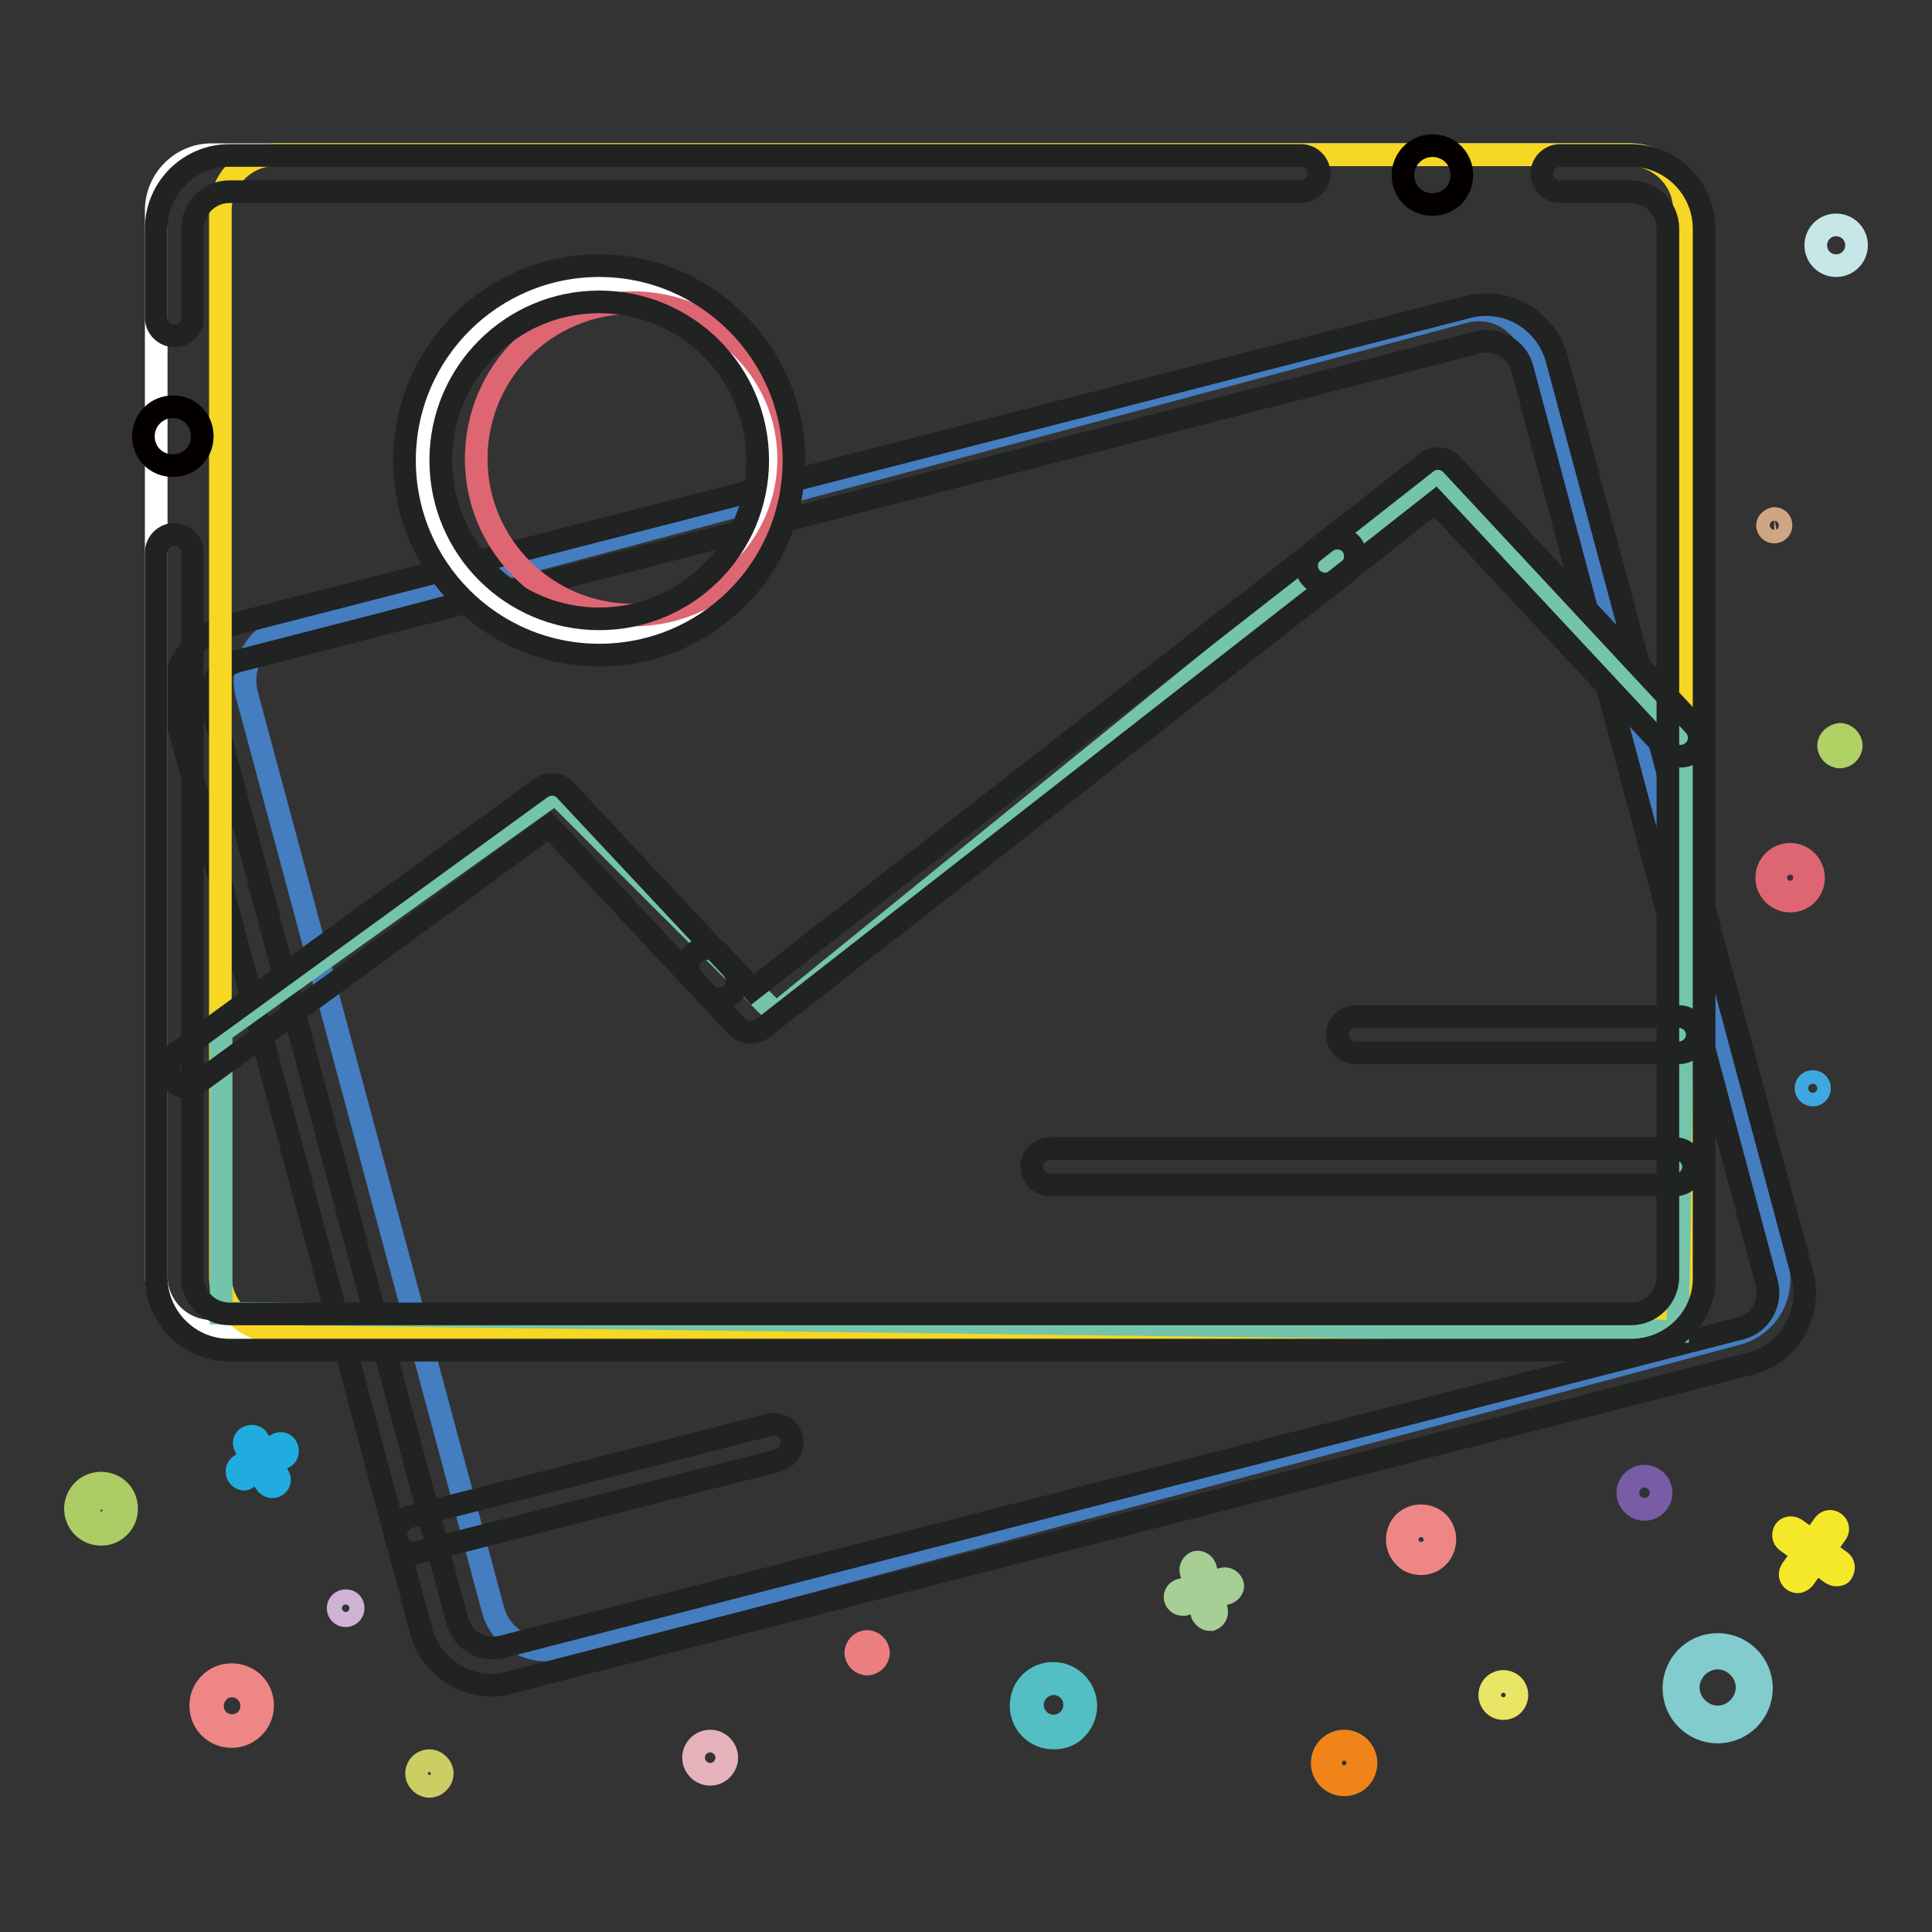 <?xml version="1.0" encoding="utf-8"?>
<!-- Svg Vector Icons : http://www.onlinewebfonts.com/icon -->
<!DOCTYPE svg PUBLIC "-//W3C//DTD SVG 1.1//EN" "http://www.w3.org/Graphics/SVG/1.1/DTD/svg11.dtd">
<svg version="1.1" xmlns="http://www.w3.org/2000/svg" xmlns:xlink="http://www.w3.org/1999/xlink" x="0px" y="0px" viewBox="0 0 256 256" enable-background="new 0 0 256 256" xml:space="preserve">
<rect x="0" y="0" width="256" height="256" fill="#333333" stroke="none"/>
<g> <path stroke-width="3" fill-opacity="0" stroke="#20acde"  d="M36.1,197c-0.4,0-0.7-0.2-0.9-0.5l-2.7-4.8c-0.3-0.5-0.1-1.1,0.4-1.3c0.5-0.2,1.1-0.1,1.3,0.4l2.7,4.8 c0.3,0.5,0.1,1.1-0.4,1.3C36.4,197,36.2,197,36.1,197z"/> <path stroke-width="3" fill-opacity="0" stroke="#20acde"  d="M32.4,196c-0.5,0-1-0.4-1-1c0-0.4,0.2-0.7,0.5-0.9l4.8-2.7c0.5-0.3,1.1-0.1,1.3,0.4 c0.2,0.5,0.1,1.1-0.4,1.3l-4.8,2.7C32.7,195.9,32.5,196,32.4,196z"/> <path stroke-width="3" fill-opacity="0" stroke="#a7ce95"  d="M160.3,214.6c-0.4,0-0.8-0.3-1-0.7l-1.5-5.7c-0.1-0.5,0.2-1,0.7-1.2c0.5-0.1,1,0.2,1.2,0.7l1.5,5.7 c0.1,0.5-0.2,1-0.7,1.2C160.5,214.6,160.4,214.6,160.3,214.6z"/> <path stroke-width="3" fill-opacity="0" stroke="#a7ce95"  d="M156.7,212.6c-0.5,0-1-0.4-1-1c0-0.4,0.3-0.8,0.7-0.9l5.7-1.5c0.5-0.1,1,0.2,1.2,0.7s-0.2,1-0.7,1.2 l-5.7,1.5C156.9,212.6,156.8,212.6,156.7,212.6L156.7,212.6z"/> <path stroke-width="3" fill-opacity="0" stroke="#f5e829"  d="M243.3,208.7c-0.2,0-0.4-0.1-0.6-0.2l-6-4.3c-0.4-0.3-0.5-0.9-0.2-1.4c0.3-0.4,0.9-0.5,1.4-0.2l6,4.3 c0.4,0.3,0.5,0.9,0.2,1.4C244,208.6,243.7,208.7,243.3,208.7L243.3,208.7z"/> <path stroke-width="3" fill-opacity="0" stroke="#f5e829"  d="M238.2,209.6c-0.5,0-1-0.4-1-1c0-0.2,0.1-0.4,0.2-0.6l4.3-6c0.3-0.4,0.9-0.6,1.4-0.2 c0.4,0.3,0.6,0.9,0.2,1.4c0,0,0,0,0,0l-4.3,6C238.8,209.4,238.5,209.6,238.2,209.6z"/> <path stroke-width="3" fill-opacity="0" stroke="#ef8686"  d="M188.3,207.2c-0.8,0-1.7-0.3-2.2-0.9l-0.1-0.1c-1.2-1.3-1.1-3.3,0.1-4.5c1.3-1.2,3.3-1.1,4.5,0.1 c1.2,1.3,1.1,3.3-0.1,4.5C189.9,206.9,189.1,207.2,188.3,207.2z M187,205.3c0.7,0.7,1.9,0.7,2.6,0c0.7-0.7,0.7-1.9,0-2.6 c-0.7-0.7-1.9-0.7-2.6,0l-0.5-0.5l0.5,0.5C186.3,203.4,186.3,204.6,187,205.3z"/> <path stroke-width="3" fill-opacity="0" stroke="#de6673"  d="M237.2,119.4c-1.7,0-3.1-1.4-3.1-3.1s1.4-3.1,3.1-3.1s3.1,1.4,3.1,3.1S239,119.4,237.2,119.4z M237.2,114.4 c-1,0-1.9,0.8-1.9,1.9c0,1,0.8,1.9,1.9,1.9c1,0,1.9-0.8,1.9-1.9C239.1,115.2,238.3,114.4,237.2,114.4z"/> <path stroke-width="3" fill-opacity="0" stroke="#83cccd"  d="M227.6,229.5c-3.2,0-5.8-2.6-5.8-5.8c0-3.2,2.6-5.8,5.8-5.8s5.8,2.6,5.8,5.8 C233.4,226.9,230.8,229.5,227.6,229.5z M227.6,219.7c-2.1,0-3.9,1.8-3.9,3.9c0,2.1,1.8,3.9,3.9,3.9s3.9-1.8,3.9-3.9 C231.5,221.5,229.7,219.7,227.6,219.7z"/> <path stroke-width="3" fill-opacity="0" stroke="#f08419"  d="M178.1,236.5c-1.6,0-2.9-1.3-2.9-2.9s1.3-2.9,2.9-2.9c1.6,0,2.9,1.3,2.9,2.9S179.8,236.5,178.1,236.5z  M178.1,231.8c-1,0-1.8,0.8-1.8,1.8s0.8,1.8,1.8,1.8s1.8-0.8,1.8-1.8S179.1,231.8,178.1,231.8z"/> <path stroke-width="3" fill-opacity="0" stroke="#cccd63"  d="M55.2,235c0,0.9,0.8,1.7,1.7,1.7c0.9,0,1.7-0.8,1.7-1.7c0-0.9-0.8-1.7-1.7-1.7C56,233.3,55.2,234,55.2,235z "/> <path stroke-width="3" fill-opacity="0" stroke="#795ca5"  d="M215.7,197.8c0,1.2,1,2.2,2.2,2.2c1.2,0,2.2-1,2.2-2.2l0,0c0-1.2-1-2.2-2.2-2.2 C216.7,195.6,215.7,196.6,215.7,197.8z"/> <path stroke-width="3" fill-opacity="0" stroke="#cfb3d5"  d="M44.8,213.1c0,0.5,0.4,1,1,1c0.5,0,1-0.4,1-1s-0.4-1-1-1C45.3,212.1,44.8,212.5,44.8,213.1z"/> <path stroke-width="3" fill-opacity="0" stroke="#eb7e7e"  d="M113.4,219c0,0.8,0.7,1.5,1.5,1.5c0.8,0,1.5-0.7,1.5-1.5s-0.7-1.5-1.5-1.5 C114.1,217.5,113.4,218.2,113.4,219z"/> <path stroke-width="3" fill-opacity="0" stroke="#aed263"  d="M242.3,98.8c0,0.8,0.7,1.5,1.5,1.5c0.8,0,1.5-0.7,1.5-1.5s-0.7-1.5-1.5-1.5C243,97.4,242.3,98,242.3,98.8z" /> <path stroke-width="3" fill-opacity="0" stroke="#ef8686"  d="M30.7,230.1c-2.3,0-4.1-1.8-4.1-4.1c0-1.1,0.4-2.1,1.2-2.9l0,0c0.8-0.8,1.8-1.2,2.9-1.2 c2.3,0,4.1,1.8,4.1,4.1C34.8,228.3,32.9,230.1,30.7,230.1z M28.9,224.2c-1,1-1,2.7,0,3.7c1,1,2.7,1,3.7,0c1-1,1-2.7,0-3.7 c-0.5-0.5-1.1-0.8-1.8-0.8C30,223.4,29.3,223.7,28.9,224.2z"/> <path stroke-width="3" fill-opacity="0" stroke="#aecc66"  d="M13.4,203.3c-1.9,0-3.4-1.5-3.4-3.4c0-0.9,0.4-1.8,1-2.4l0,0c1.3-1.3,3.5-1.3,4.8,0s1.3,3.5,0,4.8 C15.1,203,14.3,203.3,13.4,203.3z M12.4,198.9c-0.7,0.6-0.8,1.6-0.2,2.3c0.6,0.7,1.6,0.8,2.3,0.2c0.7-0.6,0.8-1.6,0.2-2.3 C14.1,198.4,13,198.3,12.4,198.9z"/> <path stroke-width="3" fill-opacity="0" stroke="#cfa683"  d="M234.2,69.6c0,0.5,0.4,0.9,0.9,0.9c0.5,0,0.9-0.4,0.9-0.9s-0.4-0.9-0.9-0.9 C234.6,68.8,234.2,69.2,234.2,69.6z"/> <path stroke-width="3" fill-opacity="0" stroke="#40a8e0"  d="M239.3,144.2c0,0.5,0.4,0.9,0.9,0.9s0.9-0.4,0.9-0.9c0-0.5-0.4-0.9-0.9-0.9S239.3,143.7,239.3,144.2z"/> <path stroke-width="3" fill-opacity="0" stroke="#e9e565"  d="M197.4,224.6c0,1,0.8,1.8,1.8,1.8c1,0,1.8-0.8,1.8-1.8s-0.8-1.8-1.8-1.8 C198.2,222.8,197.4,223.6,197.4,224.6z"/> <path stroke-width="3" fill-opacity="0" stroke="#53bec4"  d="M139.6,230.3c-2.4,0-4.3-1.9-4.3-4.3c0-1.1,0.4-2.2,1.2-3l0,0c1.7-1.7,4.4-1.7,6.1,0c1.7,1.7,1.7,4.4,0,6.1 C141.9,229.9,140.8,230.3,139.6,230.3 M136.8,225.9c0,1.6,1.3,2.8,2.8,2.8c1.6,0,2.8-1.3,2.8-2.8c0-1.6-1.3-2.8-2.8-2.8 C138.1,223.1,136.8,224.4,136.8,225.9z"/> <path stroke-width="3" fill-opacity="0" stroke="#e6b2bb"  d="M91.9,232.9c0,1.2,1,2.2,2.2,2.2s2.2-1,2.2-2.2l0,0c0-1.2-1-2.2-2.2-2.2S91.9,231.7,91.9,232.9z"/> <path stroke-width="3" fill-opacity="0" stroke="#c6e6e7"  d="M240.6,32.5c0,1.5,1.2,2.7,2.7,2.7c1.5,0,2.7-1.2,2.7-2.7c0-1.5-1.2-2.7-2.7-2.7 C241.8,29.8,240.6,31,240.6,32.5z"/> <path stroke-width="3" fill-opacity="0" stroke="#447dc0"  d="M37.9,83l156.2-41.7c3.9-1,7.9,1.3,8.9,5.2l32.5,121.2c1,3.9-1.3,7.9-5.2,9L74.2,218.4 c-3.9,1-7.9-1.3-8.9-5.2L32.7,92C31.7,88.1,34,84.1,37.9,83z"/> <path stroke-width="3" fill-opacity="0" stroke="#212222"  d="M65.2,223.3c-4.4,0-8.3-3-9.4-7.2L23.3,94.8c-1.4-5.2,1.7-10.6,6.9-11.9h0l164.2-42.2 c5.2-1.4,10.5,1.7,11.9,6.9l32.5,121.2c1.4,5.2-1.7,10.6-6.9,11.9h0L67.7,222.9C66.9,223.2,66.1,223.3,65.2,223.3z M31.5,87.6 c-2.6,0.7-4.1,3.4-3.4,6l32.5,121.2c0.7,2.6,3.4,4.1,6,3.4L230.7,176c2.6-0.7,4.1-3.4,3.4-6L201.7,48.8c-0.7-2.6-3.4-4.1-6-3.4 L31.5,87.6z"/> <path stroke-width="3" fill-opacity="0" stroke="#212222"  d="M54.8,205.8c-1.3,0-2.4-1.1-2.4-2.4c0-1.1,0.8-2.1,1.8-2.4l47.8-12.2c1.3-0.3,2.6,0.5,2.9,1.8 c0.3,1.3-0.5,2.5-1.7,2.9l-47.8,12.2C55.2,205.7,55,205.8,54.8,205.8z"/> <path stroke-width="3" fill-opacity="0" stroke="#ffffff"  d="M28,20.5h188.1c4,0,7.3,3.3,7.3,7.3v141.3c0,4-3.3,7.3-7.3,7.3H28c-4,0-7.3-3.3-7.3-7.3V27.9 C20.7,23.8,24,20.5,28,20.5z"/> <path stroke-width="3" fill-opacity="0" stroke="#f5d724"  d="M36.5,20.5h179.4c4,0,7.3,3.3,7.3,7.3v141.3c0,4-3.3,7.3-7.3,7.3H36.5c-4,0-7.3-3.3-7.3-7.3V27.9 C29.2,23.8,32.5,20.5,36.5,20.5z"/> <path stroke-width="3" fill-opacity="0" stroke="#73c4ab"  d="M29.2,136.8l44.4-31.7l29.2,29.2l88-71.4l32.7,35.3l-1.2,78.2l-193-2.4V136.8z"/> <path stroke-width="3" fill-opacity="0" stroke="#212222"  d="M216.1,178.9H30.4c-5.4,0-9.7-4.4-9.7-9.7v-96c0-1.3,1.1-2.4,2.4-2.4s2.4,1.1,2.4,2.4v96 c0,2.7,2.2,4.9,4.9,4.9h185.7c2.7,0,4.9-2.2,4.9-4.9V30.3c0-2.7-2.2-4.9-4.9-4.9h-9.4c-1.3,0-2.4-1.1-2.4-2.4s1.1-2.4,2.4-2.4h9.4 c5.4,0,9.7,4.4,9.7,9.7v138.9C225.9,174.6,221.5,178.9,216.1,178.9z M23.1,44.5c-1.3,0-2.4-1.1-2.4-2.4V30.3c0-5.4,4.4-9.7,9.7-9.7 h142c1.3,0,2.4,1.1,2.4,2.4s-1.1,2.4-2.4,2.4h-142c-2.7,0-4.9,2.2-4.9,4.9v11.8C25.6,43.4,24.5,44.5,23.1,44.5z"/> <path stroke-width="3" fill-opacity="0" stroke="#040000"  d="M185.9,23.2c0,2.2,1.7,3.9,3.9,3.9s3.9-1.7,3.9-3.9s-1.7-3.9-3.9-3.9S185.9,21.1,185.9,23.2z"/> <path stroke-width="3" fill-opacity="0" stroke="#040000"  d="M19,57.8c0,2.2,1.7,3.9,3.9,3.9c2.2,0,3.9-1.7,3.9-3.9s-1.7-3.9-3.9-3.9C20.7,53.9,19,55.7,19,57.8z"/> <path stroke-width="3" fill-opacity="0" stroke="#ffffff"  d="M56,61c0,12.9,10.5,23.4,23.4,23.4s23.4-10.5,23.4-23.4S92.4,37.6,79.4,37.6S56,48.1,56,61z"/> <path stroke-width="3" fill-opacity="0" stroke="#de6673"  d="M63.1,60.8c0,11.4,9.3,20.7,20.7,20.7s20.7-9.3,20.7-20.7c0-11.4-9.3-20.7-20.7-20.7S63.1,49.3,63.1,60.8z" /> <path stroke-width="3" fill-opacity="0" stroke="#212222"  d="M79.4,86.8c-14.3,0-25.8-11.6-25.8-25.8c0-14.3,11.6-25.8,25.8-25.8s25.8,11.6,25.8,25.8 C105.2,75.3,93.7,86.8,79.4,86.8z M79.4,40c-11.6,0-21,9.4-21,21s9.4,21,21,21s21-9.4,21-21S91,40,79.4,40z M24.7,144 c-1.3,0-2.4-1.1-2.4-2.4c0-0.8,0.4-1.5,1-2l48.4-35.2c1-0.7,2.4-0.6,3.2,0.3L97,128.3c0.9,1,0.9,2.5-0.1,3.4s-2.5,0.9-3.4-0.1 l-20.7-22.1l-46.6,34C25.7,143.8,25.2,144,24.7,144z"/> <path stroke-width="3" fill-opacity="0" stroke="#212222"  d="M99.4,136.8c-0.7,0-1.3-0.3-1.8-0.8l-5.8-6.3c-0.9-1-0.8-2.5,0.2-3.4c1-0.9,2.5-0.8,3.4,0.1l4.3,4.7 l76-59.3c1.1-0.8,2.6-0.6,3.4,0.4c0.8,1.1,0.6,2.6-0.4,3.4l-77.7,60.7C100.5,136.6,100,136.8,99.4,136.8z"/> <path stroke-width="3" fill-opacity="0" stroke="#212222"  d="M222.7,100.2c-0.7,0-1.3-0.3-1.8-0.8l-30.7-32.9l-13.1,10.3c-1,0.9-2.6,0.7-3.4-0.3c-0.9-1-0.7-2.6,0.3-3.4 l0.1-0.1L189,61.3c1-0.8,2.4-0.7,3.3,0.2l32.2,34.6c0.9,1,0.9,2.5-0.1,3.4C223.9,100,223.3,100.2,222.7,100.2z M222.5,139.5h-42.9 c-1.3,0-2.4-1.1-2.4-2.4c0-1.3,1.1-2.4,2.4-2.4h42.9c1.3,0,2.4,1.1,2.4,2.4C224.9,138.4,223.8,139.5,222.5,139.5z M222,157h-82.9 c-1.3,0-2.4-1.1-2.4-2.4s1.1-2.4,2.4-2.4H222c1.3,0,2.4,1.1,2.4,2.4S223.3,157,222,157z"/></g>
</svg>
